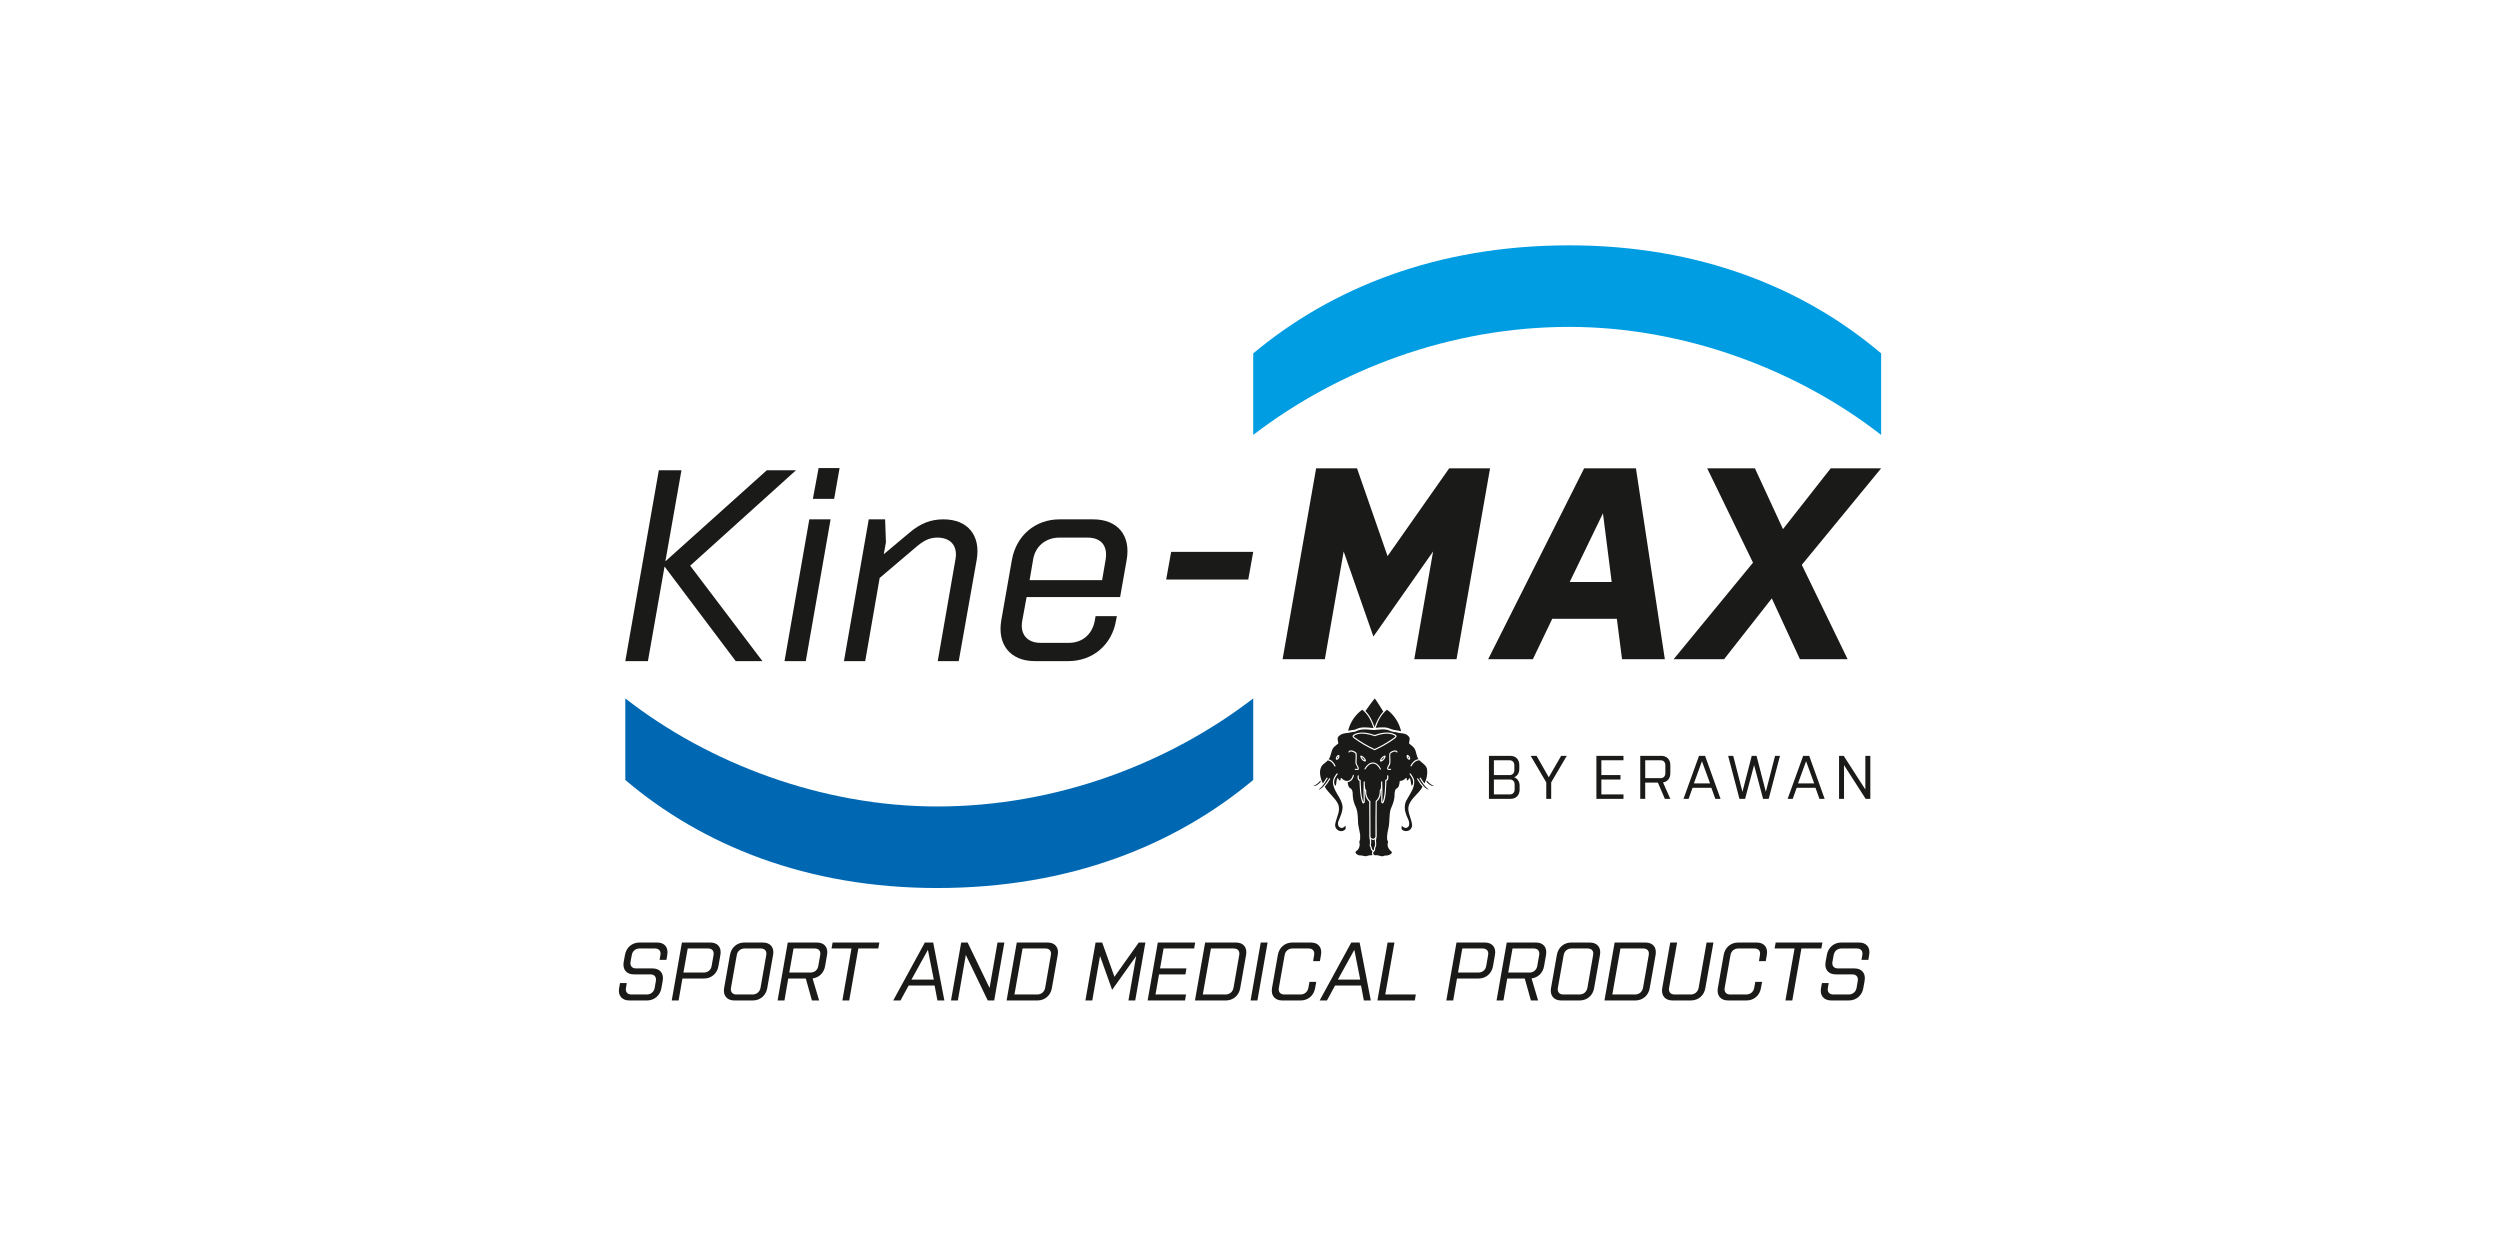 <?xml version="1.0" encoding="UTF-8"?>
<svg id="uuid-cd1b8d9e-7a2b-4467-8183-041e446efc14" data-name="Vrstva 1" xmlns="http://www.w3.org/2000/svg" viewBox="0 0 400 200">
  <defs>
    <style>
      .uuid-bd24baec-f45d-4b7f-8e4b-35524679305e {
        fill: #0068b3;
      }

      .uuid-bd24baec-f45d-4b7f-8e4b-35524679305e, .uuid-4793d688-1a2a-41a4-9df7-8d2397fcb10a, .uuid-db99bbe7-a133-4075-9006-79526e854dcb {
        stroke-width: 0px;
      }

      .uuid-4793d688-1a2a-41a4-9df7-8d2397fcb10a {
        fill: #1a1a18;
      }

      .uuid-db99bbe7-a133-4075-9006-79526e854dcb {
        fill: #009de2;
      }
    </style>
  </defs>
  <path class="uuid-bd24baec-f45d-4b7f-8e4b-35524679305e" d="M100.048,111.747c13.374,10.438,31.532,17.288,49.908,17.288,19.028,0,36.969-6.85,50.56-17.288v13.048c-12.504,10.438-29.357,17.288-50.56,17.288-20.876,0-37.621-6.85-49.908-17.288v-13.048h0Z"/>
  <path class="uuid-db99bbe7-a133-4075-9006-79526e854dcb" d="M300.982,69.59c-13.374-10.438-31.532-17.288-49.908-17.288-19.028,0-36.969,6.85-50.559,17.288v-13.048c12.504-10.438,29.357-17.288,50.559-17.288,20.876,0,37.622,6.85,49.908,17.288v13.048h0Z"/>
  <polygon class="uuid-4793d688-1a2a-41a4-9df7-8d2397fcb10a" points="106.329 90.643 103.668 105.779 100.048 105.779 105.413 75.244 109.034 75.244 106.46 89.813 122.687 75.244 127.355 75.244 110.429 90.511 121.989 105.779 117.714 105.779 106.329 90.643 106.329 90.643"/>
  <path class="uuid-4793d688-1a2a-41a4-9df7-8d2397fcb10a" d="M129.492,83.096h3.403l-3.97,22.683h-3.403l3.97-22.683h0ZM130.975,74.895h3.359l-.872,4.929h-3.403l.916-4.929h0Z"/>
  <path class="uuid-4793d688-1a2a-41a4-9df7-8d2397fcb10a" d="M150.037,105.779l2.835-16.271c.393-2.138-.741-3.49-2.878-3.49-1.047,0-1.963.305-3.185,1.309l-6.063,5.148-2.311,13.304h-3.403l3.97-22.683h2.617l.131,3.664-.349,1.92,4.057-3.402c1.876-1.614,3.577-2.181,5.496-2.181,3.926,0,5.976,2.617,5.322,6.456l-2.879,16.227h-3.359Z"/>
  <path class="uuid-4793d688-1a2a-41a4-9df7-8d2397fcb10a" d="M178.696,98.581l-.131.698c-.655,3.882-3.708,6.499-7.634,6.499h-5.366c-3.882,0-6.02-2.617-5.365-6.499l1.701-9.684c.698-3.926,3.751-6.5,7.633-6.5h5.365c3.926,0,6.064,2.574,5.366,6.5l-1.047,5.933h-14.962l-.698,3.795c-.393,2.137.785,3.533,2.923,3.533h4.536c2.181,0,3.751-1.395,4.144-3.533l.131-.742h3.403ZM164.737,92.823h11.603l.567-3.315c.349-2.138-.698-3.49-2.879-3.49h-4.537c-2.138,0-3.839,1.352-4.188,3.49l-.567,3.315h0Z"/>
  <polygon class="uuid-4793d688-1a2a-41a4-9df7-8d2397fcb10a" points="229.295 88.237 219.742 101.846 214.987 88.237 211.977 105.467 205.216 105.467 210.581 74.932 217.124 74.932 222.01 88.978 231.868 74.932 238.411 74.932 233.046 105.467 226.285 105.467 229.295 88.237 229.295 88.237"/>
  <path class="uuid-4793d688-1a2a-41a4-9df7-8d2397fcb10a" d="M266.374,105.467h-6.849l-.829-6.456h-10.339l-3.097,6.456h-7.154l15.355-30.535h8.289l4.624,30.535h0ZM251.151,93.122h6.718l-1.396-10.993-5.321,10.993h0Z"/>
  <polygon class="uuid-4793d688-1a2a-41a4-9df7-8d2397fcb10a" points="283.49 95.74 275.856 105.467 267.786 105.467 280.481 90.025 273.152 74.932 280.786 74.932 285.278 84.66 292.912 74.932 300.982 74.932 288.288 90.374 295.617 105.467 287.983 105.467 283.49 95.74 283.49 95.74"/>
  <polygon class="uuid-4793d688-1a2a-41a4-9df7-8d2397fcb10a" points="186.59 92.722 199.723 92.722 200.515 88.301 187.382 88.301 186.59 92.722 186.59 92.722"/>
  <path class="uuid-4793d688-1a2a-41a4-9df7-8d2397fcb10a" d="M243.09,122.4c0-.885-.575-1.465-1.428-1.465h-3.432v6.88h3.48c.853,0,1.428-.589,1.428-1.464v-.639c0-.669-.345-1.16-.872-1.347.498-.196.824-.688.824-1.337v-.629h0ZM242.342,126.312c0,.482-.297.796-.767.796h-2.55v-2.388h2.55c.469,0,.767.305.767.796v.796h0ZM242.294,123.226c0,.482-.297.787-.767.787h-2.502v-2.369h2.502c.469,0,.767.304.767.786v.796h0ZM248.19,125.182l2.492-4.246h-.901l-1.975,3.43-1.955-3.43h-.94l2.493,4.246v2.633h.786v-2.633h0ZM255.423,127.815h4.333v-.707h-3.537v-2.388h3.058v-.707h-3.058v-2.369h3.537v-.708h-4.333v6.88h0ZM267.252,123.746v-1.346c0-.885-.575-1.465-1.428-1.465h-3.384v6.88h.795v-2.604h2.023l1.122,2.604h.872l-1.17-2.624c.71-.108,1.17-.658,1.17-1.445h0ZM266.457,123.717c0,.482-.297.786-.767.786h-2.454v-2.86h2.454c.469,0,.767.304.767.786v1.288h0ZM272.812,120.936h-.968l-2.483,6.88h.815l.633-1.769h3.01l.632,1.769h.835l-2.474-6.88h0ZM272.314,121.801l1.295,3.538h-2.589l1.294-3.538h0ZM278.315,127.815h.901l1.438-5.405,1.437,5.405h.902l1.802-6.88h-.786l-1.476,5.76-1.486-5.76h-.767l-1.486,5.76-1.476-5.76h-.815l1.812,6.88h0ZM289.474,120.936h-.969l-2.483,6.88h.815l.633-1.769h3.009l.633,1.769h.833l-2.473-6.88h0ZM288.975,121.801l1.294,3.538h-2.588l1.294-3.538h0ZM298.504,127.815h.748v-6.88h-.796v5.386l-3.46-5.386h-.748v6.88h.796v-5.395l3.461,5.395h0Z"/>
  <path class="uuid-4793d688-1a2a-41a4-9df7-8d2397fcb10a" d="M217.226,116.566c.763-.316,1.722-.147,2.55-.079-.36-1.083-.85-2.167-1.82-2.934-1.166.847-1.951,2.065-2.256,3.374.316-.045.621-.147.97-.147.197-.045.371-.147.557-.214h0Z"/>
  <path class="uuid-4793d688-1a2a-41a4-9df7-8d2397fcb10a" d="M219.46,135.489c.032.226.077.44.283.587.033-.068.087-.113.098-.181-.043-.192.033-.361.121-.508.163-.35-.077-.722.032-1.083-.044.033-.109.068-.175.089-.174.023-.327-.033-.468-.112.01.123.033.259.044.383.022.294-.175.598.065.824h0Z"/>
  <path class="uuid-4793d688-1a2a-41a4-9df7-8d2397fcb10a" d="M211.329,125.074c-.022-.057-.054-.124-.076-.181-.305.406-.698.711-1.133.869.512.034.893-.316,1.209-.688h0Z"/>
  <path class="uuid-4793d688-1a2a-41a4-9df7-8d2397fcb10a" d="M221.324,113.847c-.457-.7-.85-1.422-1.362-2.099-.545.655-1.003,1.343-1.493,2.009.741.755,1.144,1.658,1.46,2.595.305-.881.719-1.761,1.395-2.505h0Z"/>
  <path class="uuid-4793d688-1a2a-41a4-9df7-8d2397fcb10a" d="M223.1,117.66c-.948-.508-2.212-.203-3.15.135-.218-.079-.447-.147-.665-.214-.817-.191-1.94-.384-2.659.17-.087.057.032.124.065.18,1.025.755,2.104,1.388,3.237,1.907.959-.428,1.875-.97,2.769-1.568.185-.158.436-.26.566-.474-.044-.056-.109-.09-.164-.135h0Z"/>
  <path class="uuid-4793d688-1a2a-41a4-9df7-8d2397fcb10a" d="M221.596,116.385c.512.023.916.294,1.395.395.414.034.796.147,1.187.214-.316-1.331-1.079-2.584-2.256-3.442-.96.767-1.461,1.828-1.82,2.9.49-.057.991-.09,1.493-.068h0Z"/>
  <path class="uuid-4793d688-1a2a-41a4-9df7-8d2397fcb10a" d="M228.233,125.085c.349.361.708.711,1.221.677-.436-.158-.828-.474-1.144-.88-.022.068-.054.136-.077.204h0Z"/>
  <path class="uuid-4793d688-1a2a-41a4-9df7-8d2397fcb10a" d="M225.248,121.012c.011.135.054.305.196.338-.011-.136-.087-.26-.196-.338h0Z"/>
  <path class="uuid-4793d688-1a2a-41a4-9df7-8d2397fcb10a" d="M221.007,121.644c.229-.079.404-.327.48-.531-.196.101-.426.327-.48.531h0Z"/>
  <path class="uuid-4793d688-1a2a-41a4-9df7-8d2397fcb10a" d="M227.144,124.51c.022-.057.076-.136.142-.09.207.304.392.632.632.926.338-.655.512-1.422.414-2.223-.075-.677-.774-1.004-1.21-1.467-.577-.033-1.046.474-1.296.959-.009.016-.043.032-.077.012-.054-.034-.087-.09-.065-.147.262-.496.731-.982,1.286-1.004-.36-.474-.328-1.14-.622-1.659-.185-.372-.578-.564-.872-.835,0-.045-.033-.068-.022-.102.032-.338.228-.812-.087-1.072-.49-.61-1.308-.407-1.951-.643-.393-.057-.785-.079-1.111-.271-.72-.328-1.646-.147-2.431-.091-.24,0-.479-.045-.72-.056-.806-.102-1.656-.057-2.321.327-.392.034-.763.113-1.144.192-.524.045-1.035.102-1.428.485-.393.248-.185.79-.131,1.128-.011.034-.032.068-.032.102-.24.203-.491.372-.708.598-.458.564-.37,1.354-.818,1.918.512.057.916.587,1.111,1.027.023.05-.002.086-.027.103-.046.031-.117.034-.147-.035-.196-.418-.588-.914-1.09-.914-.305.373-.741.53-.992.959-.447.835-.152,1.929.228,2.708.24-.305.414-.621.621-.926.021-.024.043-.022.066-.012.044.023.099.08.066.136-.392.643-.796,1.343-1.46,1.794.076-.022.174-.022.25-.056.643-.406,1.09-1.128,1.493-1.749.019-.025.044-.024.065-.012.033.023.087.068.077.113-.24.44-.535.846-.872,1.252.555.993,1.667,1.75,2.136,2.776.403.982-.153,1.918-.381,2.81-.066.248-.142.53-.066.79.076.338.404.621.719.7.328.079.655-.023.883-.271.142-.158.011-.395.022-.598-.163.192-.349.373-.6.384-.185,0-.338-.09-.469-.236-.163-.215-.141-.553-.076-.79.295-.778.698-1.512.687-2.426-.175-1.298-1.264-2.211-1.504-3.487-.164-.688.163-1.264.555-1.771.024-.03.057-.044.087-.033.055.022.116.085.077.135-.251.327-.469.666-.557,1.072-.043.282,0,.564.175.768.055.033.087-.034.098-.079.098-.35.039-.798.229-1.083.187-.181.176.253.327.316.345.14.033-.384.305-.384.326.339.763.599,1.231.406.371-.147.523-.541.632-.88.032-.057.109-.023.142.023,0,.192-.076.372-.164.531-.163.315-.479.564-.817.574.033.407.087.858.501,1.039.327.271.306.722.306,1.139.043.689.239,1.321.523,1.896.316.789.295,1.726.338,2.629.077.565.23,1.106.317,1.671-.022.35.076.767-.087,1.06-.099.169.01.35.032.519-.022.26-.065.519-.218.734-.087.271-.447.282-.469.587.087.259.36.372.578.45.371-.011.708.102,1.058.147.349-.102.719-.191,1.1-.17-.022-.045-.054-.124-.076-.18-.066-.147-.011-.305.076-.418-.174-.169-.338-.35-.316-.609-.065-.124-.152-.248-.152-.406.097-.406.043-.858-.054-1.253.022-1.885-.022-3.791-.022-5.698-.501-.451-.676-1.05-.665-1.726-.011-.023-.044-.034-.044-.057-.033.509.022,1.061.01,1.603-.01.158.011.338-.141.44-.12.067-.231-.027-.283-.147-.37-1.05-.37-2.256-.425-3.442-.175-.045-.283-.237-.305-.418-.032-.158-.022-.338.054-.474.066-.023.121.011.142.067-.022.147-.033.339.011.474.032.158.197.135.283.214.065,1.208.019,2.436.422,3.497.022.039.047.009.046-.032-.011-1.05-.022-2.11.01-3.159,0-.034.022-.057.044-.079.055-.023.12,0,.141.057,0,.29-.031,1.172.229,1.365,0,.294,0,.621.099.88.098.327.305.621.566.869-.01,1.907.033,3.837.022,5.732.076.192.262.248.436.271.163,0,.273-.158.349-.294-.022-1.885.011-3.836.033-5.743.523-.418.665-1.05.665-1.726.266-.23.183-.863.207-1.354-.003-.027.023-.053.054-.062.044-.012.125-.001.131.051.032,1.049.054,2.098.022,3.137-.002.112.036.113.048.078.38-1.061.366-2.244.41-3.452.01-.068.076-.074.13-.091.131-.038.164-.164.183-.277.014-.164-.073-.392.036-.422.044-.011.113-.019.131.066.022.169.044.351,0,.52-.045.147-.153.259-.284.304-.087,1.163-.032,2.404-.436,3.442-.044.09-.131.181-.24.158-.088-.023-.157-.116-.164-.226-.033-.61.033-1.252.011-1.839-.022.033-.044.068-.065.09.011.655-.152,1.264-.665,1.692,0,1.839-.033,3.713,0,5.54-.033.226-.098.441-.109.688-.011.395.142.836-.131,1.163-.054.135.054.294-.054.406-.087.09-.087.236-.207.282-.087.079-.087.226-.033.316.087.101.196.237.37.192.502-.079.937.35,1.417.056.436-.011.872-.045,1.144-.406.044-.068.011-.17-.033-.238-.24-.18-.436-.44-.556-.71-.054-.124-.044-.271-.076-.395.032-.237.164-.531-.044-.722-.131-.846.142-1.568.261-2.336.12-.835.044-1.76.262-2.561.251-.598.512-1.196.61-1.862.077-.485-.054-1.072.273-1.456.479-.192.545-.733.577-1.196.011-.023.033-.045.054-.067.371,0,.676-.192.949-.475.261-.033.022.305.207.384.185.056.196-.214.305-.316.043-.033.109-.023.141.012.153.36.11.801.262,1.151.108,0,.13-.124.174-.192.207-.621-.142-1.151-.48-1.602-.044-.034-.044-.113,0-.158.044-.022.087-.022.12,0,.262.338.491.689.589,1.095.12,1.207-.643,2.099-1.145,3.058-.414.609-.457,1.524-.196,2.211.142.666.686,1.22.512,1.975-.066.169-.229.316-.392.361-.305.079-.567-.113-.752-.361.011.248-.185.575.142.722.251.203.665.203.959.079.305-.135.534-.474.545-.824-.055-.936-.578-1.704-.611-2.652.022-1.5,1.657-2.302,2.279-3.543-.338-.373-.6-.778-.85-1.185-.033-.023-.011-.068-.023-.101.023-.045.077-.09.131-.056.163.214.294.462.457.687.349.429.741,1.027,1.297,1.117-.665-.451-1.101-1.173-1.483-1.827h0ZM214.196,121.373c-.098.113-.26.255-.392.181-.1-.067-.087-.226-.055-.327.066-.192.204-.399.411-.444.062-.003.126.023.134.082.031.172,0,.362-.098.508h0ZM217.215,123.19c-.141.011-.305.023-.425-.033-.045-.02-.039-.087-.022-.124.03-.066.106,0,.348-.011.054-.011.152.001.135-.074-.087-.35-.396-.603-.385-.998,0-.463.087-1.191-.011-1.388-.069-.126-.523-.361-.839-.305-.109.023-.12.214-.24.135-.065-.045-.032-.123,0-.169.131-.18.382-.18.589-.135.251.075.681.232.701.519.044.496-.025.96-.015,1.445.044.35.373.612.371.948-.003.132-.109.169-.207.192h0ZM217.738,121.294c-.054-.101-.124-.3-.076-.361.113-.124.402.079.566.226.152.147.273.304.316.496.011.079.003.173-.098.18-.316.012-.567-.27-.708-.541h0ZM220.906,123.142c-.029.016-.068.005-.084-.02-.218-.361-.512-.835-.948-.914-.382-.112-.708.068-.981.316-.185.18-.305.372-.436.565-.033.023-.088.023-.109,0-.077-.057,0-.136.021-.192.284-.44.709-.88,1.232-.902.61-.045,1.123.519,1.351,1.038.017.04-.003.099-.047.11h0ZM221.182,121.768c-.099.064-.234.127-.338.057-.081-.078-.046-.2-.011-.282.142-.293.425-.587.73-.654.055,0,.109,0,.142.067-.022.338-.251.631-.523.812h0ZM219.929,120.041c-1.166-.519-2.278-1.173-3.335-1.952-.087-.091-.207-.181-.185-.327.054-.192.261-.248.404-.35.98-.407,2.191-.147,3.117.181.959-.339,2.256-.621,3.225-.124.099.079.262.147.295.294.011.18-.152.282-.261.394-1.035.756-2.126,1.377-3.259,1.885h0ZM223.547,120.403c-.109.033-.109-.113-.197-.135-.316-.068-.61.09-.85.282-.033.045-.054.09-.054.135-.044.575.13,1.185-.065,1.693-.076.203-.335.464-.273.598.142.169.534-.158.457.181-.163.056-.425.09-.566-.034-.109-.09-.076-.26-.033-.372.12-.282.347-.532.327-.869.011-.418-.044-.824-.011-1.229.087-.395.512-.508.839-.587.197-.023.404.034.49.226.023.056-.032.101-.065.113h0ZM225.585,121.519c-.086.079-.196.031-.283-.023-.218-.147-.297-.513-.218-.665.065-.113.178-.034.25.011.153.102.229.248.284.395.032.101.033.212-.033.282h0Z"/>
  <path class="uuid-4793d688-1a2a-41a4-9df7-8d2397fcb10a" d="M217.858,121.113c.076.214.284.485.491.519-.087-.214-.284-.429-.491-.519h0Z"/>
  <path class="uuid-4793d688-1a2a-41a4-9df7-8d2397fcb10a" d="M213.945,121.226c-.017.033-.081.156-.005.133.12-.056.212-.319.169-.347-.027-.006-.131.135-.164.214h0Z"/>
  <g>
    <path class="uuid-4793d688-1a2a-41a4-9df7-8d2397fcb10a" d="M106.035,156.921l-.212,1.179c-.199,1.178-1.126,1.973-2.304,1.973h-2.833c-1.178,0-1.841-.795-1.629-1.973l.145-.808h1.086l-.132.755c-.119.662.225,1.072.874,1.072h2.45c.649,0,1.152-.41,1.271-1.072l.185-1.073c.119-.649-.225-1.073-.874-1.073h-2.648c-1.178,0-1.827-.795-1.629-1.973l.212-1.152c.212-1.192,1.139-1.973,2.317-1.973h2.834c1.179,0,1.827.781,1.615,1.973l-.133.808h-1.099l.133-.768c.119-.649-.225-1.059-.874-1.059h-2.449c-.649,0-1.152.41-1.258,1.059l-.199,1.073c-.106.649.238,1.059.887,1.059h2.648c1.165,0,1.827.795,1.615,1.973Z"/>
    <path class="uuid-4793d688-1a2a-41a4-9df7-8d2397fcb10a" d="M112.629,156.564h-3.443l-.609,3.509h-1.099l1.629-9.269h4.542c1.178,0,1.827.781,1.616,1.973l-.318,1.815c-.199,1.178-1.139,1.973-2.317,1.973ZM114.165,152.816c.119-.649-.225-1.059-.874-1.059h-3.257l-.688,3.853h3.257c.649,0,1.152-.411,1.258-1.059l.305-1.735Z"/>
    <path class="uuid-4793d688-1a2a-41a4-9df7-8d2397fcb10a" d="M120.453,160.073h-2.966c-1.178,0-1.827-.795-1.629-1.973l.94-5.323c.212-1.192,1.125-1.973,2.304-1.973h2.966c1.179,0,1.841.781,1.629,1.973l-.94,5.323c-.199,1.178-1.125,1.973-2.304,1.973ZM122.598,152.816c.119-.649-.225-1.059-.874-1.059h-2.582c-.649,0-1.152.41-1.258,1.059l-.927,5.231c-.119.649.225,1.072.874,1.072h2.582c.649,0,1.152-.423,1.271-1.072l.914-5.231Z"/>
    <path class="uuid-4793d688-1a2a-41a4-9df7-8d2397fcb10a" d="M130.013,156.55l1.046,3.522h-1.152l-.98-3.509h-2.807l-.609,3.509h-1.099l1.629-9.269h4.674c1.178,0,1.827.781,1.615,1.973l-.318,1.815c-.185,1.072-.967,1.827-1.999,1.959ZM131.231,152.816c.119-.649-.225-1.059-.874-1.059h-3.39l-.688,3.853h3.39c.649,0,1.152-.411,1.258-1.059l.304-1.735Z"/>
  </g>
  <path class="uuid-4793d688-1a2a-41a4-9df7-8d2397fcb10a" d="M133.217,150.803h7.481l-.172.954h-3.191l-1.457,8.315h-1.099l1.457-8.315h-3.191l.172-.954Z"/>
  <g>
    <path class="uuid-4793d688-1a2a-41a4-9df7-8d2397fcb10a" d="M151.1,160.073h-1.112l-.45-2.383h-4.158l-1.298,2.383h-1.165l5.058-9.269h1.337l1.788,9.269ZM145.831,156.736h3.575l-.94-4.767-2.635,4.767Z"/>
    <path class="uuid-4793d688-1a2a-41a4-9df7-8d2397fcb10a" d="M154.53,152.79l-1.271,7.283h-1.099l1.629-9.269h1.033l3.509,7.27,1.271-7.27h1.099l-1.629,9.269h-1.033l-3.509-7.283Z"/>
    <path class="uuid-4793d688-1a2a-41a4-9df7-8d2397fcb10a" d="M165.995,160.073h-4.939l1.629-9.269h4.939c1.178,0,1.827.781,1.615,1.973l-.94,5.323c-.198,1.178-1.125,1.973-2.304,1.973ZM168.14,152.816c.119-.649-.225-1.059-.874-1.059h-3.655l-1.298,7.362h3.641c.649,0,1.152-.423,1.271-1.072l.914-5.231Z"/>
  </g>
  <g>
    <path class="uuid-4793d688-1a2a-41a4-9df7-8d2397fcb10a" d="M181.793,152.962l-3.853,5.415-1.933-5.415-1.244,7.11h-1.099l1.629-9.269h1.059l1.96,5.482,3.893-5.482h1.059l-1.629,9.269h-1.086l1.245-7.11Z"/>
    <path class="uuid-4793d688-1a2a-41a4-9df7-8d2397fcb10a" d="M185.248,150.803h5.985l-.172.954h-4.886l-.569,3.191h4.224l-.159.954h-4.224l-.569,3.217h4.886l-.159.954h-5.985l1.629-9.269Z"/>
    <path class="uuid-4793d688-1a2a-41a4-9df7-8d2397fcb10a" d="M196.131,160.073h-4.939l1.629-9.269h4.939c1.178,0,1.827.781,1.615,1.973l-.94,5.323c-.199,1.178-1.125,1.973-2.304,1.973ZM198.276,152.816c.119-.649-.225-1.059-.874-1.059h-3.655l-1.298,7.362h3.641c.649,0,1.152-.423,1.271-1.072l.913-5.231Z"/>
    <path class="uuid-4793d688-1a2a-41a4-9df7-8d2397fcb10a" d="M201.719,150.803h1.099l-1.629,9.269h-1.099l1.629-9.269Z"/>
    <path class="uuid-4793d688-1a2a-41a4-9df7-8d2397fcb10a" d="M210.1,153.783l.159-.967c.119-.649-.225-1.059-.874-1.059h-2.582c-.649,0-1.152.41-1.258,1.059l-.927,5.231c-.119.649.225,1.072.874,1.072h2.582c.649,0,1.152-.423,1.271-1.072l.172-.954h1.086l-.185,1.006c-.199,1.178-1.126,1.973-2.304,1.973h-2.966c-1.178,0-1.827-.795-1.629-1.973l.94-5.323c.212-1.192,1.139-1.973,2.318-1.973h2.966c1.179,0,1.827.781,1.616,1.973l-.172,1.006h-1.086Z"/>
    <path class="uuid-4793d688-1a2a-41a4-9df7-8d2397fcb10a" d="M219.328,160.073h-1.112l-.45-2.383h-4.158l-1.297,2.383h-1.165l5.058-9.269h1.337l1.788,9.269ZM214.058,156.736h3.575l-.94-4.767-2.635,4.767Z"/>
    <path class="uuid-4793d688-1a2a-41a4-9df7-8d2397fcb10a" d="M222.015,150.803h1.099l-1.47,8.315h4.886l-.159.954h-5.985l1.629-9.269Z"/>
  </g>
  <g>
    <path class="uuid-4793d688-1a2a-41a4-9df7-8d2397fcb10a" d="M236.562,156.564h-3.443l-.609,3.509h-1.099l1.629-9.269h4.542c1.178,0,1.827.781,1.615,1.973l-.318,1.815c-.198,1.178-1.138,1.973-2.317,1.973ZM238.098,152.816c.119-.649-.225-1.059-.874-1.059h-3.257l-.689,3.853h3.257c.649,0,1.152-.411,1.258-1.059l.304-1.735Z"/>
    <path class="uuid-4793d688-1a2a-41a4-9df7-8d2397fcb10a" d="M245.05,156.55l1.046,3.522h-1.152l-.98-3.509h-2.807l-.609,3.509h-1.099l1.629-9.269h4.675c1.178,0,1.827.781,1.615,1.973l-.318,1.815c-.185,1.072-.967,1.827-1.999,1.959ZM246.268,152.816c.119-.649-.225-1.059-.874-1.059h-3.39l-.689,3.853h3.39c.649,0,1.152-.411,1.258-1.059l.304-1.735Z"/>
    <path class="uuid-4793d688-1a2a-41a4-9df7-8d2397fcb10a" d="M252.755,160.073h-2.966c-1.178,0-1.827-.795-1.629-1.973l.94-5.323c.212-1.192,1.126-1.973,2.304-1.973h2.966c1.178,0,1.84.781,1.629,1.973l-.94,5.323c-.199,1.178-1.126,1.973-2.304,1.973ZM254.901,152.816c.119-.649-.225-1.059-.874-1.059h-2.582c-.649,0-1.152.41-1.258,1.059l-.927,5.231c-.119.649.225,1.072.874,1.072h2.582c.649,0,1.152-.423,1.271-1.072l.914-5.231Z"/>
    <path class="uuid-4793d688-1a2a-41a4-9df7-8d2397fcb10a" d="M261.652,160.073h-4.939l1.629-9.269h4.939c1.179,0,1.827.781,1.616,1.973l-.94,5.323c-.199,1.178-1.126,1.973-2.304,1.973ZM263.798,152.816c.119-.649-.225-1.059-.874-1.059h-3.654l-1.298,7.362h3.641c.649,0,1.152-.423,1.271-1.072l.914-5.231Z"/>
    <path class="uuid-4793d688-1a2a-41a4-9df7-8d2397fcb10a" d="M274.151,150.803l-1.297,7.296c-.199,1.178-1.126,1.973-2.304,1.973h-2.966c-1.178,0-1.827-.795-1.629-1.973l1.284-7.296h1.099l-1.284,7.243c-.119.649.225,1.072.874,1.072h2.582c.649,0,1.152-.423,1.271-1.072l1.271-7.243h1.099Z"/>
    <path class="uuid-4793d688-1a2a-41a4-9df7-8d2397fcb10a" d="M281.433,153.783l.159-.967c.119-.649-.225-1.059-.874-1.059h-2.582c-.649,0-1.152.41-1.258,1.059l-.927,5.231c-.119.649.225,1.072.874,1.072h2.582c.649,0,1.152-.423,1.271-1.072l.172-.954h1.086l-.185,1.006c-.199,1.178-1.126,1.973-2.304,1.973h-2.966c-1.178,0-1.827-.795-1.629-1.973l.94-5.323c.212-1.192,1.139-1.973,2.318-1.973h2.966c1.179,0,1.827.781,1.616,1.973l-.172,1.006h-1.086Z"/>
    <path class="uuid-4793d688-1a2a-41a4-9df7-8d2397fcb10a" d="M284.107,150.803h7.482l-.172.954h-3.191l-1.457,8.315h-1.099l1.457-8.315h-3.192l.172-.954Z"/>
    <path class="uuid-4793d688-1a2a-41a4-9df7-8d2397fcb10a" d="M298.34,156.921l-.212,1.179c-.199,1.178-1.125,1.973-2.304,1.973h-2.834c-1.178,0-1.84-.795-1.629-1.973l.146-.808h1.086l-.133.755c-.119.662.225,1.072.874,1.072h2.449c.649,0,1.152-.41,1.271-1.072l.185-1.073c.119-.649-.225-1.073-.874-1.073h-2.648c-1.178,0-1.827-.795-1.629-1.973l.212-1.152c.212-1.192,1.139-1.973,2.318-1.973h2.833c1.179,0,1.827.781,1.616,1.973l-.133.808h-1.099l.133-.768c.119-.649-.225-1.059-.874-1.059h-2.45c-.649,0-1.152.41-1.258,1.059l-.199,1.073c-.106.649.239,1.059.887,1.059h2.648c1.165,0,1.827.795,1.615,1.973Z"/>
  </g>
</svg>